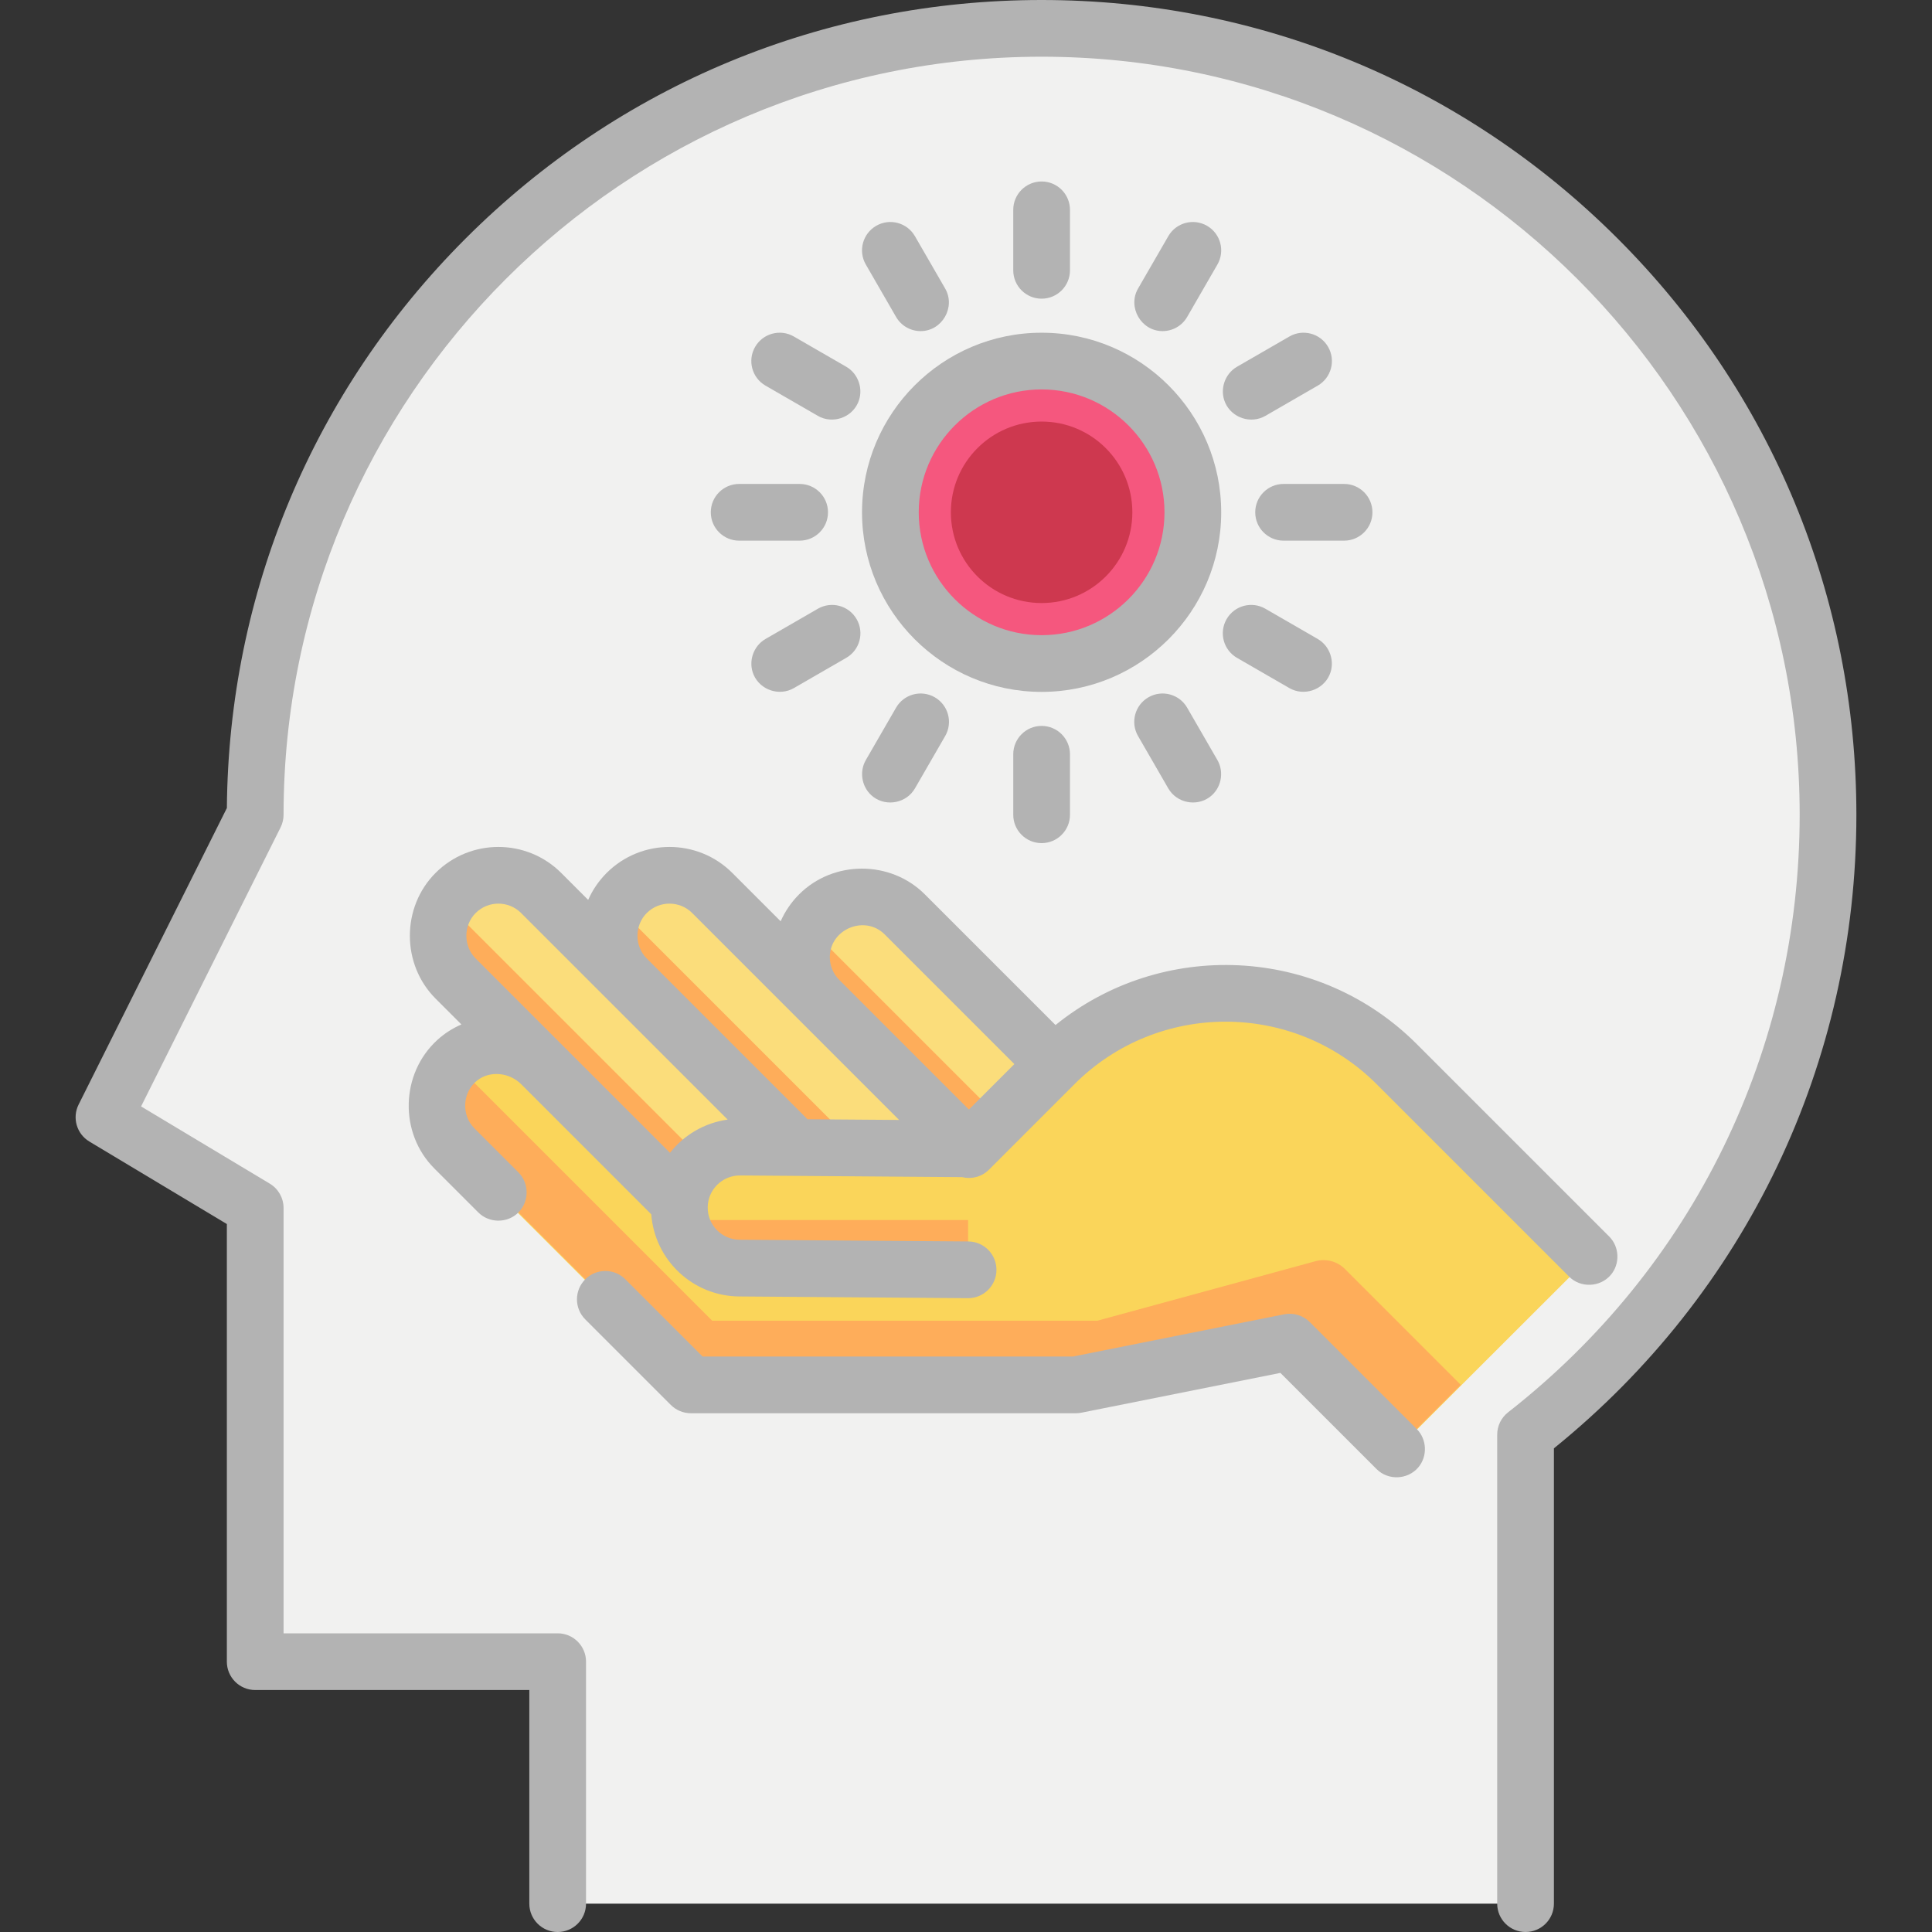 <?xml version="1.0"?>
<svg xmlns="http://www.w3.org/2000/svg" xmlns:xlink="http://www.w3.org/1999/xlink" version="1.1" id="Capa_1" x="0px" y="0px" viewBox="0 0 512 512" style="enable-background:new 0 0 512 512;" xml:space="preserve" width="512px" height="512px" class=""><rect x="0" y="0" width="512" height="512" fill="#333333" stroke="none"/><g><path style="fill:#F1F1F0;" d="M484.446,215.922c0-115.1-93.307-208.407-208.407-208.407S67.632,100.822,67.632,215.922  l-40.078,80.157l40.078,24.047V440.36h80.157v64.125h256.501V380.199C453.078,342.054,484.446,282.653,484.446,215.922z" data-original="#F1F1F0" class=""/><circle style="fill:#F5577E;" cx="276.038" cy="135.765" r="40.078" data-original="#F5577E"/><circle style="fill:#CE384F;" cx="276.038" cy="135.765" r="24.047" data-original="#CE384F"/><path style="fill:#FBDD7B;" d="M120.74,236.993c6.26-6.255,16.411-6.254,22.671,0l73.684,73.614l-22.671,22.65l-73.683-73.614  C114.48,253.389,114.48,243.248,120.74,236.993z" data-original="#FBDD7B"/><path style="fill:#FEAD5A;" d="M120.74,259.32c-5.365-5.365-6.117-13.581-2.287-19.763l84.708,84.708l-8.738,8.738L120.74,259.32z" data-original="#FEAD5A"/><path style="fill:#FBDD7B;" d="M166.084,236.993c6.26-6.255,16.411-6.254,22.671,0l73.684,73.614l-22.672,22.65l-73.683-73.614  C159.824,253.389,159.824,243.248,166.084,236.993z" data-original="#FBDD7B"/><path style="fill:#FEAD5A;" d="M166.084,259.32c-5.195-5.195-6.065-13.063-2.638-19.169l84.586,84.586l-8.266,8.266L166.084,259.32z  " data-original="#FEAD5A"/><path style="fill:#FBDD7B;" d="M217.096,242.656c6.26-6.254,16.411-6.254,22.671,0l73.683,73.614l-22.671,22.65l-73.683-73.614  C210.835,259.052,210.834,248.91,217.096,242.656z" data-original="#FBDD7B"/><path style="fill:#FEAD5A;" d="M217.096,264.989c-5.195-5.195-6.065-13.063-2.638-19.169l84.586,84.586l-8.266,8.266  L217.096,264.989z" data-original="#FEAD5A"/><g>
	<path style="fill:#FAD55A;" d="M370.129,384.22l-28.339-28.313l-56.68,11.325H183.088l-62.667-62.608   c-6.443-6.437-6.255-16.987,0.561-23.185c6.384-5.804,16.327-5.243,22.431,0.855l39.675,39.638l73.683-16.988l22.671-22.65   c25.043-25.019,65.644-25.019,90.687,0l51.012,50.964" data-original="#FAD55A"/>
	<path style="fill:#FAD55A;" d="M196.185,304.277l60.372,0.454v32.034l-60.613-0.455c-8.853-0.067-15.977-7.291-15.91-16.137   C180.1,311.327,187.331,304.211,196.185,304.277z" data-original="#FAD55A"/>
</g><g>
	<path style="fill:#FEAD5A;" d="M256.557,323.32v13.193l-60.613-0.456c-7.682-0.058-14.053-5.513-15.563-12.737H256.557z" data-original="#FEAD5A"/>
	<path style="fill:#FEAD5A;" d="M120.436,281.687l68.319,68.319h102.022l57.859-15.78c2.775-0.756,5.743,0.031,7.777,2.065   l30.718,30.718l-17.004,17.004l-28.339-28.339l-56.68,11.336h-102.02l-62.667-62.667   C114.162,298.084,114.18,287.948,120.436,281.687z" data-original="#FEAD5A"/>
</g><path d="M428.718,63.243C387.935,22.46,333.712,0,276.039,0c-57.675,0-111.898,22.46-152.679,63.243  c-40.362,40.362-62.777,93.883-63.235,150.892l-39.292,78.584c-1.756,3.512-0.512,7.784,2.855,9.804l36.43,21.858v115.98  c0,4.15,3.365,7.515,7.515,7.515h72.642v56.611c0,4.15,3.365,7.515,7.515,7.515s7.515-3.365,7.515-7.515V440.36  c0-4.15-3.365-7.515-7.515-7.515H75.147v-112.72c0-2.639-1.385-5.086-3.648-6.444l-34.112-20.467l36.966-73.932  c0.522-1.044,0.794-2.193,0.794-3.361c0-110.772,90.12-200.892,200.892-200.892s200.892,90.12,200.892,200.892  c0,62.247-28.164,119.964-77.27,158.356c-1.822,1.424-2.887,3.608-2.887,5.921v124.287c0,4.15,3.364,7.515,7.515,7.515  c4.151,0,7.515-3.365,7.515-7.515V383.823c50.992-41.246,80.157-102.228,80.157-167.901  C491.96,158.247,469.501,104.024,428.718,63.243z" data-original="#000000" class="active-path" data-old_color="#000000" style="fill:#B3B3B3"/><path d="M276.039,183.358c26.242,0,47.593-21.351,47.593-47.593s-21.351-47.593-47.593-47.593  c-26.242,0-47.593,21.351-47.593,47.593S249.795,183.358,276.039,183.358z M276.039,103.202c17.956,0,32.564,14.609,32.564,32.564  s-14.608,32.564-32.564,32.564c-17.956,0-32.564-14.609-32.564-32.564S258.083,103.202,276.039,103.202z" data-original="#000000" class="active-path" data-old_color="#000000" style="fill:#B3B3B3"/><path d="M283.553,71.64V55.609c0-4.15-3.364-7.515-7.515-7.515c-4.151,0-7.515,3.365-7.515,7.515V71.64  c0,4.15,3.364,7.515,7.515,7.515C280.19,79.155,283.553,75.79,283.553,71.64z" data-original="#000000" class="active-path" data-old_color="#000000" style="fill:#B3B3B3"/><path d="M243.982,87.747c5.699,0,9.333-6.367,6.501-11.273l-8.016-13.883c-2.075-3.594-6.672-4.825-10.265-2.75  c-3.594,2.075-4.825,6.671-2.75,10.265l8.016,13.883C238.86,86.399,241.386,87.747,243.982,87.747z" data-original="#000000" class="active-path" data-old_color="#000000" style="fill:#B3B3B3"/><path d="M224.262,97.195l-13.883-8.016c-3.594-2.077-8.19-0.844-10.265,2.75c-2.075,3.594-0.844,8.19,2.75,10.265l13.883,8.016  c3.833,2.214,8.871,0.545,10.644-3.499C228.908,103.252,227.531,99.082,224.262,97.195z" data-original="#000000" class="active-path" data-old_color="#000000" style="fill:#B3B3B3"/><path d="M188.367,135.765c0,4.15,3.365,7.515,7.515,7.515h16.031c4.15,0,7.515-3.365,7.515-7.515s-3.365-7.515-7.515-7.515h-16.031  C191.731,128.25,188.367,131.615,188.367,135.765z" data-original="#000000" class="active-path" data-old_color="#000000" style="fill:#B3B3B3"/><path d="M216.747,161.32l-13.883,8.016c-3.269,1.887-4.646,6.057-3.129,9.518c1.772,4.044,6.81,5.713,10.644,3.499l13.883-8.016  c3.594-2.075,4.825-6.671,2.75-10.265C224.937,160.476,220.341,159.244,216.747,161.32z" data-original="#000000" class="active-path" data-old_color="#000000" style="fill:#B3B3B3"/><path d="M237.467,187.542l-8.016,13.883c-1.888,3.269-0.995,7.569,2.049,9.807c3.565,2.621,8.758,1.534,10.967-2.292l8.016-13.883  c2.075-3.594,0.844-8.19-2.75-10.265C244.137,182.715,239.542,183.947,237.467,187.542z" data-original="#000000" class="active-path" data-old_color="#000000" style="fill:#B3B3B3"/><path d="M268.524,199.89v16.031c0,4.15,3.364,7.515,7.515,7.515c4.151,0,7.515-3.365,7.515-7.515V199.89  c0-4.15-3.364-7.515-7.515-7.515C271.888,192.376,268.524,195.74,268.524,199.89z" data-original="#000000" class="active-path" data-old_color="#000000" style="fill:#B3B3B3"/><path d="M304.344,184.792c-3.594,2.075-4.825,6.671-2.75,10.265l8.016,13.883c2.208,3.826,7.402,4.914,10.967,2.292  c3.043-2.238,3.936-6.538,2.049-9.807l-8.016-13.883C312.534,183.947,307.936,182.716,304.344,184.792z" data-original="#000000" class="active-path" data-old_color="#000000" style="fill:#B3B3B3"/><path d="M327.815,174.335l13.883,8.016c3.834,2.213,8.87,0.546,10.644-3.499c1.517-3.46,0.139-7.63-3.129-9.518l-13.883-8.016  c-3.597-2.076-8.191-0.844-10.265,2.75C322.989,167.664,324.221,172.26,327.815,174.335z" data-original="#000000" class="active-path" data-old_color="#000000" style="fill:#B3B3B3"/><path d="M332.649,135.765c0,4.15,3.364,7.515,7.515,7.515h16.031c4.151,0,7.515-3.365,7.515-7.515s-3.364-7.515-7.515-7.515h-16.031  C336.013,128.25,332.649,131.615,332.649,135.765z" data-original="#000000" class="active-path" data-old_color="#000000" style="fill:#B3B3B3"/><path d="M341.699,89.179l-13.883,8.016c-3.269,1.888-4.646,6.057-3.129,9.518c1.772,4.044,6.81,5.713,10.644,3.499l13.883-8.016  c3.594-2.075,4.825-6.671,2.75-10.265C349.89,88.336,345.292,87.103,341.699,89.179z" data-original="#000000" class="active-path" data-old_color="#000000" style="fill:#B3B3B3"/><path d="M308.094,87.747c2.597,0,5.123-1.349,6.515-3.758l8.016-13.883c2.075-3.594,0.844-8.19-2.75-10.265  c-3.597-2.076-8.192-0.844-10.265,2.75l-8.016,13.883C298.761,81.379,302.394,87.747,308.094,87.747z" data-original="#000000" class="active-path" data-old_color="#000000" style="fill:#B3B3B3"/><path d="M138.097,287.303l33.666,33.667l0.829,0.829c0.904,12.082,10.969,21.681,23.297,21.775l60.612,0.456c0.02,0,0.039,0,0.058,0  c4.124,0,7.483-3.328,7.514-7.459c0.031-4.15-3.308-7.54-7.458-7.571l-60.613-0.456c-4.696-0.035-8.489-3.885-8.453-8.581  c0.035-4.674,3.849-8.453,8.516-8.453c0.021,0,0.043,0,0.064,0l58.851,0.443c2.467,0.604,5.179-0.05,7.107-1.976l22.67-22.671  c22.074-22.071,57.989-22.071,80.059,0l51.012,51.012c3.057,3.056,8.217,2.851,11.028-0.431c2.518-2.941,2.337-7.461-0.399-10.196  l-51.012-51.012c-26.139-26.138-67.611-27.813-95.721-5.034l-34.642-34.642c-9.076-9.077-24.222-9.077-33.299,0  c-2.094,2.094-3.738,4.515-4.9,7.145l-12.813-12.813c-9.18-9.18-24.118-9.18-33.299,0c-2.094,2.094-3.738,4.515-4.9,7.145  l-7.145-7.145c-9.181-9.18-24.118-9.18-33.299,0c-9.077,9.077-9.077,24.222,0,33.299l6.852,6.852  c-2.273,0.989-4.429,2.338-6.356,4.092c-9.798,8.918-10.206,24.689-0.817,34.079l11.656,11.656c2.895,2.896,7.732,2.895,10.627,0  c2.895-2.895,2.896-7.732,0-10.627l-11.656-11.656c-3.539-3.539-3.216-9.588,0.728-12.695  C129.917,283.615,135.062,284.27,138.097,287.303z M219.914,253.652c0-7.437,9.281-11.28,14.539-6.022l34.361,34.362l-12.045,12.045  l-34.369-34.37C220.798,258.059,219.914,255.924,219.914,253.652z M171.397,241.962c3.32-3.319,8.724-3.319,12.045,0l28.329,28.329  c0.003,0.003,0.006,0.007,0.01,0.01l26.495,26.495l-24.315-0.182c-0.131-0.154-0.264-0.307-0.409-0.452l-42.155-42.156  C168.115,250.724,168.116,245.244,171.397,241.962z M126.055,241.962c3.32-3.319,8.724-3.319,12.045,0l54.744,54.744  c-6.178,0.85-11.603,4.106-15.292,8.797l-51.497-51.497C122.771,250.724,122.772,245.244,126.055,241.962z" data-original="#000000" class="active-path" data-old_color="#000000" style="fill:#B3B3B3"/><path d="M347.103,350.361c-1.777-1.776-4.323-2.547-6.787-2.055l-55.95,11.19H186.2l-20.471-20.471  c-2.935-2.935-7.693-2.935-10.627,0c-2.935,2.935-2.935,7.693,0,10.627l22.671,22.671c1.409,1.41,3.32,2.201,5.313,2.201H285.11  c0.495,0,0.988-0.049,1.474-0.146l52.736-10.548l25.495,25.496c3.056,3.056,8.217,2.851,11.028-0.431  c2.518-2.941,2.337-7.461-0.399-10.196L347.103,350.361z" data-original="#000000" class="active-path" data-old_color="#000000" style="fill:#B3B3B3"/></g> </svg>
